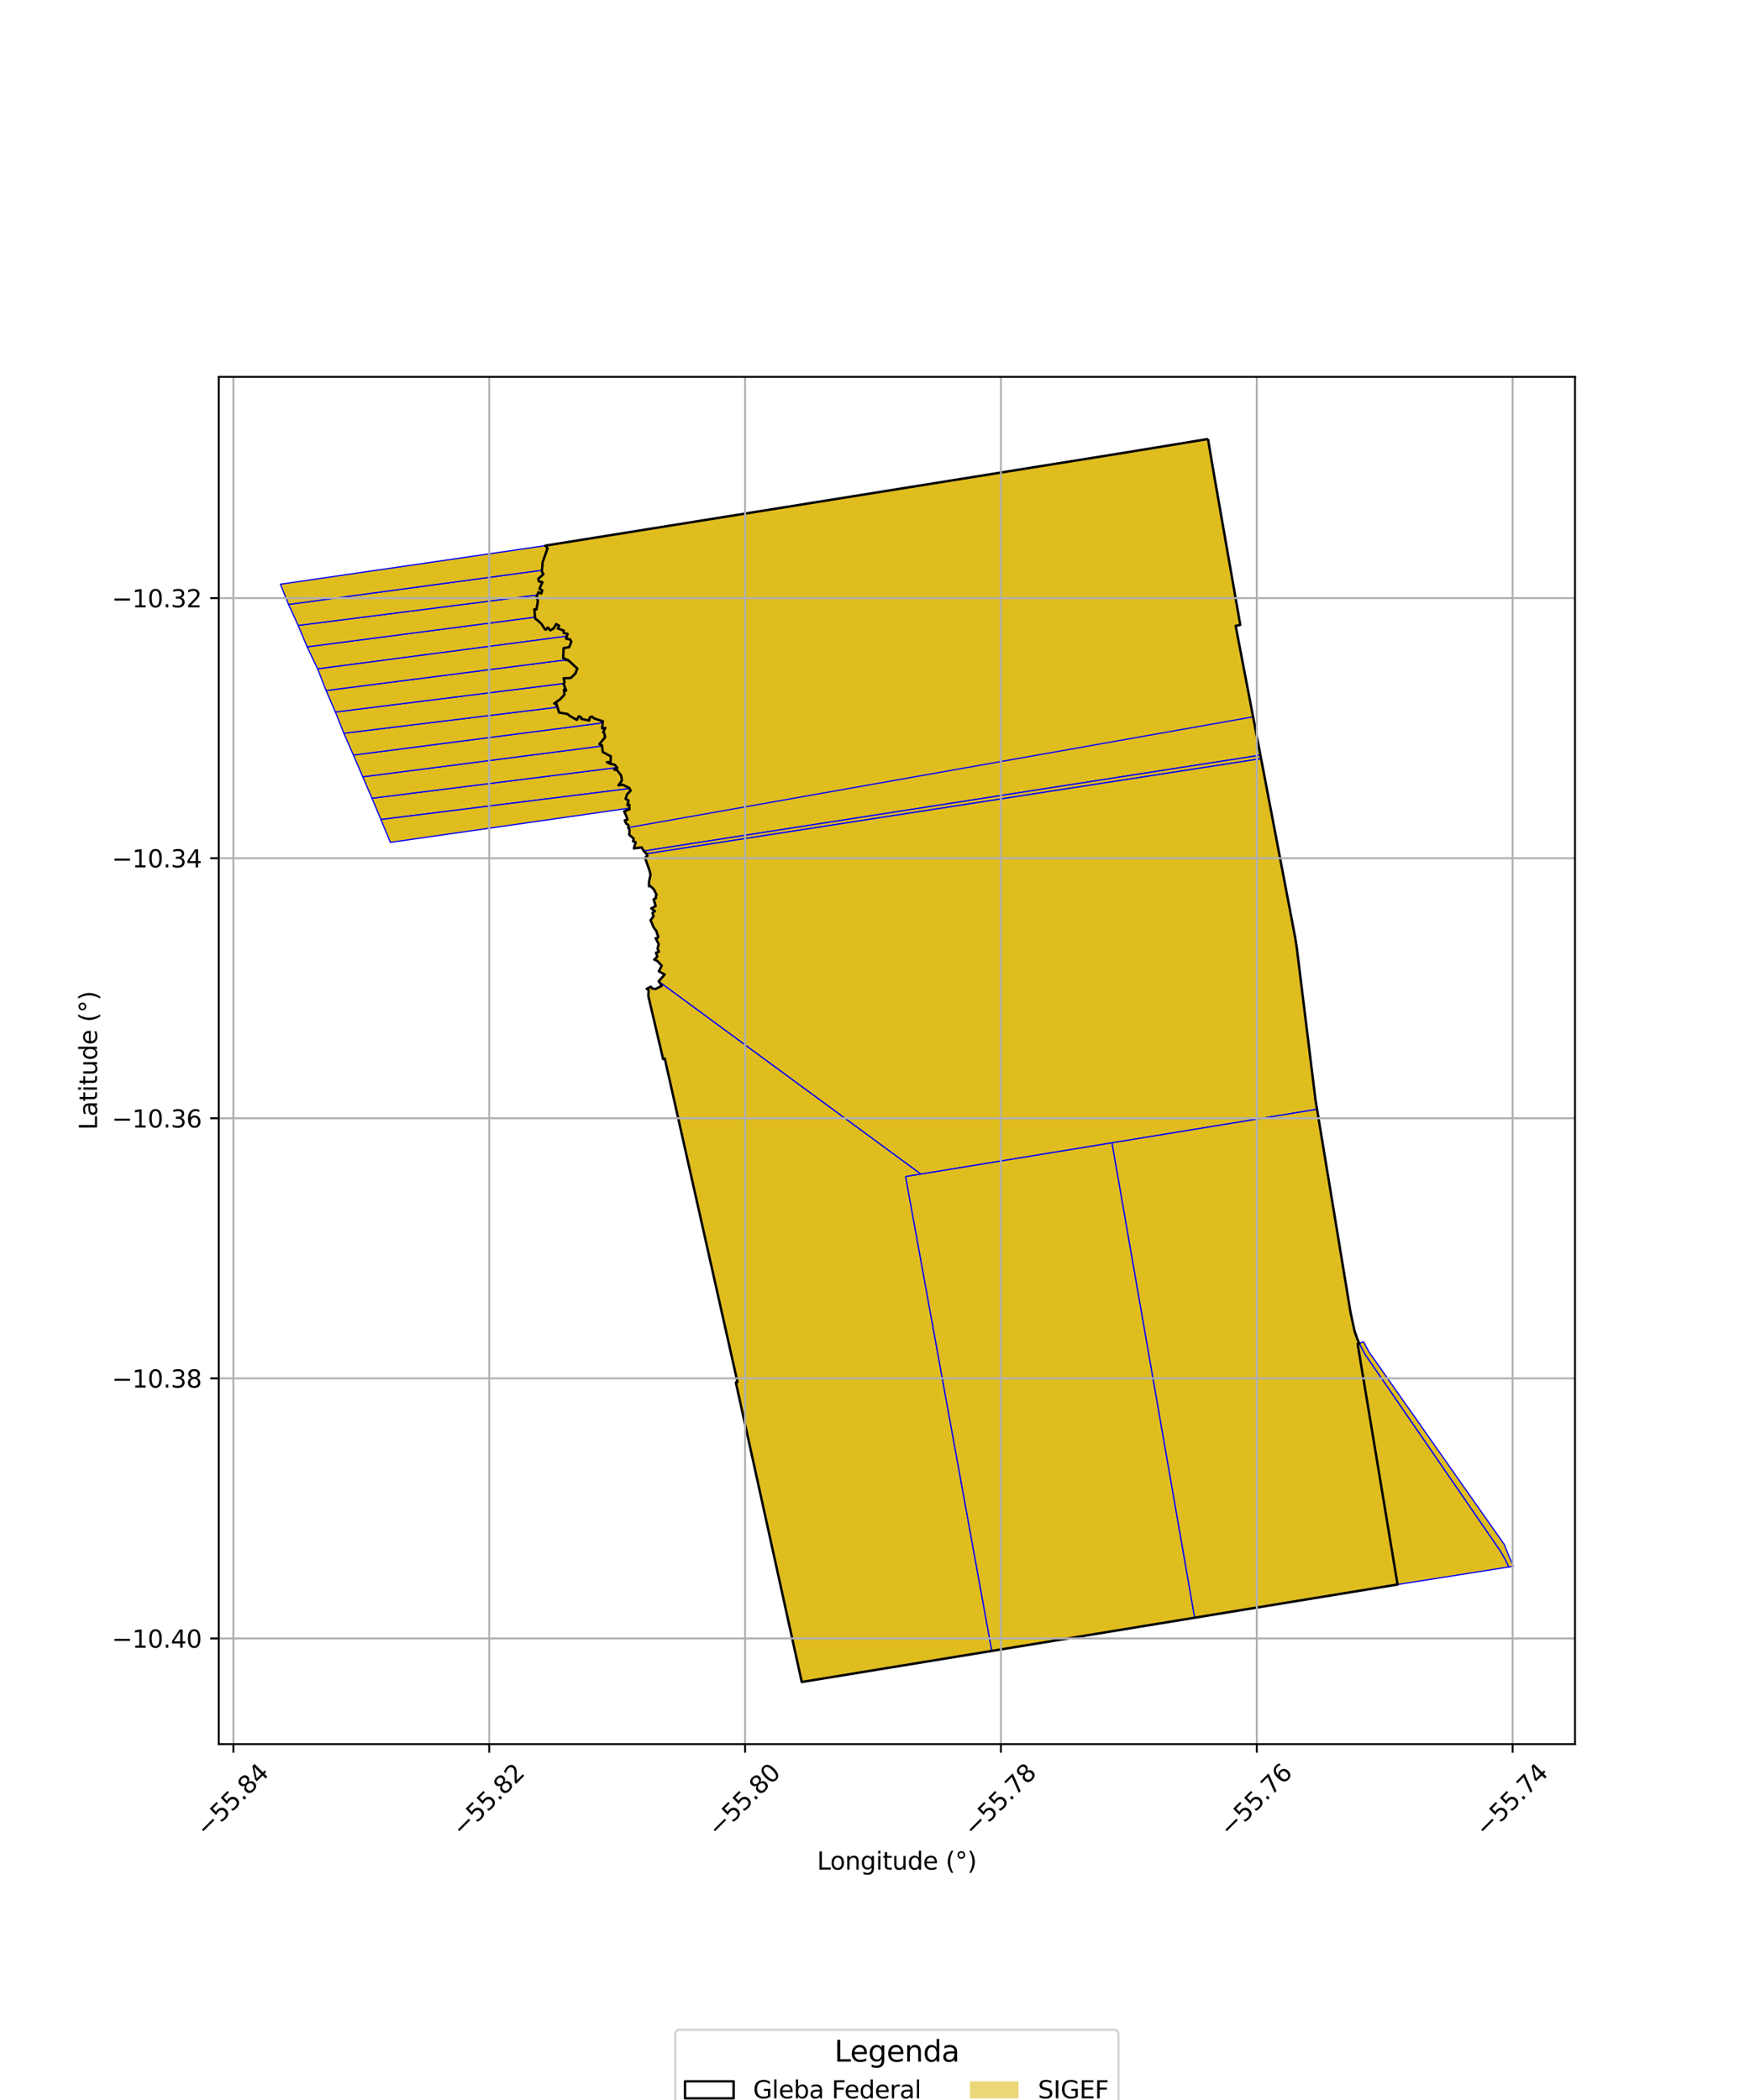 <?xml version="1.0" encoding="utf-8" standalone="no"?>
<!DOCTYPE svg PUBLIC "-//W3C//DTD SVG 1.1//EN"
  "http://www.w3.org/Graphics/SVG/1.1/DTD/svg11.dtd">
<svg xmlns:xlink="http://www.w3.org/1999/xlink" width="720pt" height="864pt" viewBox="0 0 720 864" xmlns="http://www.w3.org/2000/svg" version="1.1">
 <defs>
  <style type="text/css">*{stroke-linejoin: round; stroke-linecap: butt}</style>
 </defs>
 <g id="figure_1">
  <g id="patch_1">
   <path d="M 0 864 
L 720 864 
L 720 0 
L 0 0 
z
" style="fill: #ffffff"/>
  </g>
  <g id="axes_1">
   <g id="patch_2">
    <path d="M 90 717.593 
L 648 717.593 
L 648 155.047 
L 90 155.047 
z
" style="fill: #ffffff"/>
   </g>
   <g id="PatchCollection_1">
    <path d="M 253.37 315.85 
L 253.967 315.915 
L 252.729 316.647 
L 253.887 316.846 
L 255.575 319.101 
L 255.891 321.099 
L 254.457 323.108 
L 256.226 322.863 
L 258.905 324.204 
L 258.587 324.489 
L 156.709 337.168 
L 153.036 328.421 
L 253.37 315.85 
" clip-path="url(#pfb88564fbc)" style="fill: #e0bd1f; stroke: #0000ff; stroke-width: 0.5"/>
    <path d="M 258.905 324.204 
L 259.458 325.317 
L 257.977 326.814 
L 257.402 328.682 
L 258.607 329.338 
L 258.116 331.238 
L 258.978 331.199 
L 258.896 331.954 
L 258.973 332.485 
L 258.778 332.511 
L 160.614 346.578 
L 156.709 337.168 
L 258.587 324.489 
L 258.905 324.204 
" clip-path="url(#pfb88564fbc)" style="fill: #e0bd1f; stroke: #0000ff; stroke-width: 0.5"/>
    <path d="M 497.006 180.617 
L 499.277 194.105 
L 510.285 257.106 
L 509.659 254.778 
L 507.924 250.179 
L 506.562 247.396 
L 504.618 244.101 
L 489.488 222.772 
L 497.272 217.437 
L 486.177 201.104 
L 478.12 206.854 
L 467.978 192.587 
L 463.367 186.138 
L 497.006 180.617 
" clip-path="url(#pfb88564fbc)" style="fill: #e0bd1f; stroke: #0000ff; stroke-width: 0.5"/>
    <path d="M 486.177 201.104 
L 497.272 217.437 
L 489.488 222.772 
L 478.12 206.854 
L 486.177 201.104 
" clip-path="url(#pfb88564fbc)" style="fill: #e0bd1f; stroke: #0000ff; stroke-width: 0.5"/>
    <path d="M 560.971 551.953 
L 563.244 556.211 
L 570.438 566.454 
L 618.941 635.502 
L 620.974 640.635 
L 622.636 644.357 
L 620.755 644.702 
L 619.241 641.565 
L 617.222 638.077 
L 561.655 557.32 
L 559.272 552.786 
L 560.971 551.953 
" clip-path="url(#pfb88564fbc)" style="fill: #e0bd1f; stroke: #0000ff; stroke-width: 0.5"/>
    <path d="M 559.272 552.786 
L 561.655 557.32 
L 617.222 638.077 
L 619.241 641.565 
L 620.755 644.702 
L 574.994 651.917 
L 558.563 552.885 
L 559.272 552.786 
" clip-path="url(#pfb88564fbc)" style="fill: #e0bd1f; stroke: #0000ff; stroke-width: 0.5"/>
    <path d="M 247.671 306.69 
L 247.814 307.916 
L 247.987 309.398 
L 251.316 311.2 
L 251.184 313.545 
L 249.722 313.601 
L 250.901 314.17 
L 252.953 314.66 
L 253.967 315.915 
L 253.37 315.85 
L 153.036 328.421 
L 149.252 319.615 
L 247.239 306.972 
L 247.671 306.69 
" clip-path="url(#pfb88564fbc)" style="fill: #e0bd1f; stroke: #0000ff; stroke-width: 0.5"/>
    <path d="M 248.01 296.75 
L 247.733 299.639 
L 249.056 299.496 
L 248.178 301.154 
L 248.61 301.669 
L 248.959 303.35 
L 246.606 306.147 
L 247.671 306.69 
L 247.239 306.972 
L 149.252 319.615 
L 145.395 310.661 
L 246.734 297.568 
L 248.01 296.75 
" clip-path="url(#pfb88564fbc)" style="fill: #e0bd1f; stroke: #0000ff; stroke-width: 0.5"/>
    <path d="M 228.945 289.567 
L 230.025 293.15 
L 231.524 293.437 
L 233.475 293.761 
L 234.537 294.619 
L 237.319 296.18 
L 238.159 294.684 
L 239.136 295.156 
L 239.123 295.772 
L 242.404 296.427 
L 242.693 295.102 
L 243.597 294.856 
L 244.391 295.544 
L 248.01 296.75 
L 246.734 297.568 
L 145.395 310.661 
L 141.462 301.683 
L 228.514 291.055 
L 228.945 289.567 
" clip-path="url(#pfb88564fbc)" style="fill: #e0bd1f; stroke: #0000ff; stroke-width: 0.5"/>
    <path d="M 231.314 281.282 
L 231.86 281.32 
L 232.938 284.149 
L 232.029 283.77 
L 232.227 285.825 
L 230.332 287.813 
L 228.051 289.437 
L 228.945 289.567 
L 228.514 291.055 
L 141.462 301.683 
L 137.994 292.944 
L 231.314 281.282 
" clip-path="url(#pfb88564fbc)" style="fill: #e0bd1f; stroke: #0000ff; stroke-width: 0.5"/>
    <path d="M 231.288 271.668 
L 233.882 271.702 
L 237.531 275.062 
L 236.763 277.083 
L 234.844 278.941 
L 231.873 279.076 
L 232.308 280.657 
L 231.86 281.32 
L 231.314 281.282 
L 137.994 292.944 
L 134.152 284.111 
L 231.288 271.668 
" clip-path="url(#pfb88564fbc)" style="fill: #e0bd1f; stroke: #0000ff; stroke-width: 0.5"/>
    <path d="M 219.568 253.985 
L 220.215 254.532 
L 221.197 255.241 
L 222.781 256.699 
L 224.09 258.764 
L 224.558 259.087 
L 225.354 258.192 
L 226.431 259.316 
L 227.721 258.631 
L 228.832 256.756 
L 230.036 257.431 
L 229.506 258.572 
L 231.966 259.438 
L 231.918 260.394 
L 233.555 260.832 
L 232.894 262.749 
L 232.95 261.788 
L 130.684 275.205 
L 126.359 266.133 
L 219.568 253.985 
" clip-path="url(#pfb88564fbc)" style="fill: #e0bd1f; stroke: #0000ff; stroke-width: 0.5"/>
    <path d="M 220.597 244.861 
L 220.776 245.569 
L 221.315 247.311 
L 220.725 250.732 
L 219.839 250.7 
L 220.215 254.532 
L 219.568 253.985 
L 126.359 266.133 
L 122.668 257.325 
L 220.597 244.861 
" clip-path="url(#pfb88564fbc)" style="fill: #e0bd1f; stroke: #0000ff; stroke-width: 0.5"/>
    <path d="M 222.501 234.667 
L 222.938 235.128 
L 223.559 236.269 
L 221.463 238.127 
L 221.746 239.211 
L 223.18 239.521 
L 221.964 242.186 
L 223.101 242.899 
L 222.693 244.211 
L 221.533 243.656 
L 220.776 245.569 
L 220.597 244.861 
L 122.668 257.325 
L 118.727 248.687 
L 222.501 234.667 
" clip-path="url(#pfb88564fbc)" style="fill: #e0bd1f; stroke: #0000ff; stroke-width: 0.5"/>
    <path d="M 224.36 224.488 
L 225.278 225.585 
L 223.285 231.196 
L 222.938 235.128 
L 222.501 234.667 
L 118.727 248.687 
L 115.364 240.365 
L 223.951 224.551 
L 224.36 224.488 
" clip-path="url(#pfb88564fbc)" style="fill: #e0bd1f; stroke: #0000ff; stroke-width: 0.5"/>
    <path d="M 232.95 261.788 
L 232.894 262.749 
L 234.557 263.077 
L 235.053 264.059 
L 234.157 266.267 
L 231.88 266.657 
L 231.706 270.735 
L 233.882 271.702 
L 231.288 271.668 
L 134.152 284.111 
L 130.684 275.205 
L 232.95 261.788 
" clip-path="url(#pfb88564fbc)" style="fill: #e0bd1f; stroke: #0000ff; stroke-width: 0.5"/>
    <path d="M 461.267 186.498 
L 500.648 241.775 
L 504.97 248.503 
L 506.635 252.043 
L 507.667 254.843 
L 508.395 257.514 
L 515.578 294.921 
L 258.525 340.478 
L 258.509 340.444 
L 258.55 339.479 
L 257.667 338.875 
L 257.042 337.525 
L 258.173 337.192 
L 257.543 335.432 
L 256.793 333.793 
L 259.037 332.924 
L 258.973 332.485 
L 258.896 331.954 
L 258.978 331.199 
L 258.116 331.238 
L 258.607 329.338 
L 257.402 328.682 
L 257.977 326.814 
L 259.458 325.317 
L 258.905 324.204 
L 256.226 322.863 
L 254.457 323.108 
L 255.891 321.099 
L 255.575 319.101 
L 253.887 316.846 
L 252.729 316.647 
L 253.967 315.915 
L 252.953 314.66 
L 250.901 314.17 
L 249.722 313.601 
L 251.184 313.545 
L 251.316 311.2 
L 247.987 309.398 
L 247.814 307.916 
L 247.671 306.69 
L 246.606 306.147 
L 248.959 303.35 
L 248.61 301.669 
L 248.178 301.154 
L 249.056 299.496 
L 247.733 299.639 
L 248.01 296.75 
L 244.391 295.544 
L 243.597 294.856 
L 242.693 295.102 
L 242.404 296.427 
L 239.123 295.772 
L 239.136 295.156 
L 238.159 294.684 
L 237.319 296.18 
L 234.537 294.619 
L 233.475 293.761 
L 231.524 293.437 
L 230.025 293.15 
L 228.945 289.567 
L 228.051 289.437 
L 230.332 287.813 
L 232.227 285.825 
L 232.029 283.77 
L 232.938 284.149 
L 231.86 281.32 
L 232.308 280.657 
L 231.873 279.076 
L 234.844 278.941 
L 236.763 277.083 
L 237.531 275.062 
L 233.882 271.702 
L 231.706 270.735 
L 231.88 266.657 
L 234.157 266.267 
L 235.053 264.059 
L 234.557 263.077 
L 232.894 262.749 
L 233.555 260.832 
L 231.918 260.394 
L 231.966 259.438 
L 229.506 258.572 
L 230.036 257.431 
L 228.832 256.756 
L 227.721 258.631 
L 226.431 259.316 
L 225.354 258.192 
L 224.558 259.087 
L 224.09 258.764 
L 222.781 256.699 
L 221.197 255.241 
L 220.215 254.532 
L 219.839 250.7 
L 220.725 250.732 
L 221.315 247.311 
L 220.776 245.569 
L 221.533 243.656 
L 222.693 244.211 
L 223.101 242.899 
L 221.964 242.186 
L 223.18 239.521 
L 221.746 239.211 
L 221.463 238.127 
L 223.559 236.269 
L 222.938 235.128 
L 223.285 231.196 
L 225.278 225.585 
L 224.36 224.488 
L 445.162 189.082 
L 446.599 188.851 
L 461.267 186.498 
" clip-path="url(#pfb88564fbc)" style="fill: #e0bd1f; stroke: #0000ff; stroke-width: 0.5"/>
    <path d="M 497.006 180.617 
L 499.277 194.105 
L 510.285 257.106 
L 508.395 257.514 
L 518.606 310.693 
L 518.847 312.128 
L 532.817 385.402 
L 533.564 390.158 
L 540.869 450.044 
L 541.24 452.586 
L 549.066 500.177 
L 549.379 502.078 
L 555.652 539.975 
L 557.332 547.775 
L 557.918 549.535 
L 558.531 551.117 
L 559.272 552.786 
L 558.563 552.885 
L 574.994 651.917 
L 329.869 692.023 
L 325.715 673.092 
L 302.758 568.811 
L 303.415 568.625 
L 273.523 435.559 
L 272.822 435.728 
L 266.748 409.811 
L 266.862 407.376 
L 266.095 406.822 
L 267.781 405.957 
L 268.287 406.672 
L 269.746 406.897 
L 272.29 405.554 
L 271.003 403.703 
L 273.462 400.962 
L 271.067 399.63 
L 272.247 397.305 
L 270.424 395.356 
L 269.17 394.795 
L 270.445 393.598 
L 269.912 391.99 
L 271.099 391.593 
L 270.53 390.345 
L 271.002 388.438 
L 269.756 386.024 
L 270.573 385.915 
L 270.821 385.319 
L 270.251 383.875 
L 270.098 383.121 
L 268.924 381.552 
L 267.668 378.578 
L 268.9 376.924 
L 268.433 375.621 
L 269.429 374.863 
L 267.933 373.745 
L 269.767 372.797 
L 268.943 370.047 
L 269.847 369.535 
L 269.847 368.675 
L 270.114 368.117 
L 268.996 365.86 
L 267.542 364.537 
L 267.004 364.618 
L 267.058 362.473 
L 267.653 359.971 
L 267.322 358.475 
L 265.399 352.942 
L 266.352 352.077 
L 265.995 351.283 
L 264.872 350.133 
L 263.984 348.647 
L 260.79 349.055 
L 261.541 346.502 
L 260.465 346.107 
L 260.729 345.061 
L 258.915 343.474 
L 259.003 341.483 
L 258.509 340.444 
L 258.55 339.479 
L 257.667 338.875 
L 257.042 337.525 
L 258.173 337.192 
L 257.543 335.432 
L 256.793 333.793 
L 259.037 332.924 
L 258.896 331.954 
L 258.978 331.199 
L 258.116 331.238 
L 258.607 329.338 
L 257.402 328.682 
L 257.977 326.814 
L 259.458 325.317 
L 258.905 324.204 
L 256.226 322.863 
L 254.457 323.108 
L 255.891 321.099 
L 255.575 319.101 
L 253.887 316.846 
L 252.729 316.647 
L 253.967 315.915 
L 252.953 314.66 
L 250.901 314.17 
L 249.722 313.601 
L 251.184 313.545 
L 251.316 311.2 
L 247.987 309.398 
L 247.814 307.916 
L 247.671 306.69 
L 246.606 306.147 
L 248.959 303.35 
L 248.61 301.669 
L 248.178 301.154 
L 249.056 299.496 
L 247.733 299.639 
L 248.01 296.75 
L 244.391 295.544 
L 243.597 294.856 
L 242.693 295.102 
L 242.404 296.427 
L 239.123 295.772 
L 239.136 295.156 
L 238.159 294.684 
L 237.319 296.18 
L 234.537 294.619 
L 233.475 293.761 
L 231.524 293.437 
L 230.025 293.15 
L 228.945 289.567 
L 228.051 289.437 
L 230.332 287.813 
L 232.227 285.825 
L 232.029 283.77 
L 232.938 284.149 
L 231.86 281.32 
L 232.308 280.657 
L 231.873 279.076 
L 234.844 278.941 
L 236.763 277.083 
L 237.531 275.062 
L 233.882 271.702 
L 231.706 270.735 
L 231.88 266.657 
L 234.157 266.267 
L 235.053 264.059 
L 234.557 263.077 
L 232.894 262.749 
L 233.555 260.832 
L 231.918 260.394 
L 231.966 259.438 
L 229.506 258.572 
L 230.036 257.431 
L 228.832 256.756 
L 227.721 258.631 
L 226.431 259.316 
L 225.354 258.192 
L 224.558 259.087 
L 224.09 258.764 
L 222.781 256.699 
L 221.197 255.241 
L 220.215 254.532 
L 219.839 250.7 
L 220.725 250.732 
L 221.315 247.311 
L 220.776 245.569 
L 221.533 243.656 
L 222.693 244.211 
L 223.101 242.899 
L 221.964 242.186 
L 223.18 239.521 
L 221.746 239.211 
L 221.463 238.127 
L 223.559 236.269 
L 222.938 235.128 
L 223.285 231.196 
L 225.278 225.585 
L 224.36 224.488 
L 445.162 189.082 
L 446.599 188.851 
L 461.267 186.498 
L 463.367 186.138 
L 497.006 180.617 
" clip-path="url(#pfb88564fbc)" style="fill: #e0bd1f; stroke: #0000ff; stroke-width: 0.5"/>
    <path d="M 515.578 294.921 
L 518.606 310.693 
L 264.872 350.133 
L 263.984 348.647 
L 260.79 349.055 
L 261.541 346.502 
L 260.465 346.107 
L 260.729 345.061 
L 258.915 343.474 
L 259.003 341.483 
L 258.525 340.478 
L 515.578 294.921 
" clip-path="url(#pfb88564fbc)" style="fill: #e0bd1f; stroke: #0000ff; stroke-width: 0.5"/>
    <path d="M 518.606 310.693 
L 518.847 312.128 
L 265.995 351.283 
L 264.872 350.133 
L 518.606 310.693 
" clip-path="url(#pfb88564fbc)" style="fill: #e0bd1f; stroke: #0000ff; stroke-width: 0.5"/>
    <path d="M 518.847 312.128 
L 532.817 385.402 
L 533.564 390.158 
L 540.869 450.044 
L 541.24 452.586 
L 541.866 456.392 
L 457.52 470.193 
L 378.849 483.062 
L 271.126 403.88 
L 271.003 403.703 
L 273.462 400.962 
L 271.067 399.63 
L 272.247 397.305 
L 270.424 395.356 
L 269.17 394.795 
L 270.445 393.598 
L 269.912 391.99 
L 271.099 391.593 
L 270.53 390.345 
L 271.002 388.438 
L 269.756 386.024 
L 270.573 385.915 
L 270.821 385.319 
L 270.251 383.875 
L 270.098 383.121 
L 268.924 381.552 
L 267.668 378.578 
L 268.9 376.924 
L 268.433 375.621 
L 269.429 374.863 
L 267.933 373.745 
L 269.767 372.797 
L 268.943 370.047 
L 269.847 369.535 
L 269.847 368.675 
L 270.114 368.117 
L 268.996 365.86 
L 267.542 364.537 
L 267.004 364.618 
L 267.058 362.473 
L 267.653 359.971 
L 267.322 358.475 
L 265.399 352.942 
L 266.352 352.077 
L 265.995 351.283 
L 518.847 312.128 
" clip-path="url(#pfb88564fbc)" style="fill: #e0bd1f; stroke: #0000ff; stroke-width: 0.5"/>
    <path d="M 271.126 403.88 
L 378.849 483.062 
L 372.61 484.082 
L 408.059 679.234 
L 329.869 692.023 
L 325.715 673.092 
L 302.758 568.811 
L 303.415 568.625 
L 273.523 435.559 
L 272.822 435.728 
L 266.748 409.811 
L 266.862 407.376 
L 266.095 406.822 
L 267.781 405.957 
L 268.287 406.672 
L 269.746 406.897 
L 272.29 405.554 
L 271.126 403.88 
" clip-path="url(#pfb88564fbc)" style="fill: #e0bd1f; stroke: #0000ff; stroke-width: 0.5"/>
    <path d="M 457.52 470.193 
L 491.528 665.577 
L 408.059 679.234 
L 372.61 484.082 
L 378.849 483.062 
L 457.52 470.193 
" clip-path="url(#pfb88564fbc)" style="fill: #e0bd1f; stroke: #0000ff; stroke-width: 0.5"/>
    <path d="M 541.866 456.392 
L 549.066 500.177 
L 549.379 502.078 
L 555.652 539.975 
L 557.332 547.775 
L 557.918 549.535 
L 558.531 551.117 
L 559.272 552.786 
L 558.563 552.885 
L 574.994 651.917 
L 491.528 665.577 
L 457.52 470.193 
L 541.866 456.392 
" clip-path="url(#pfb88564fbc)" style="fill: #e0bd1f; stroke: #0000ff; stroke-width: 0.5"/>
   </g>
   <g id="PatchCollection_2">
    <path d="M 497.006 180.617 
L 499.277 194.105 
L 510.285 257.106 
L 508.395 257.514 
L 518.847 312.128 
L 532.817 385.402 
L 533.564 390.158 
L 541.24 452.586 
L 555.652 539.975 
L 557.332 547.775 
L 558.531 551.117 
L 559.272 552.786 
L 558.563 552.885 
L 574.994 651.917 
L 329.869 692.023 
L 302.758 568.811 
L 303.415 568.625 
L 273.523 435.559 
L 272.822 435.728 
L 266.748 409.811 
L 266.862 407.376 
L 266.095 406.822 
L 267.781 405.957 
L 268.287 406.672 
L 269.746 406.897 
L 272.29 405.554 
L 271.003 403.703 
L 273.462 400.962 
L 271.067 399.63 
L 272.247 397.305 
L 270.424 395.356 
L 269.17 394.795 
L 270.445 393.598 
L 269.912 391.99 
L 271.099 391.593 
L 270.53 390.345 
L 271.002 388.438 
L 269.756 386.024 
L 270.573 385.915 
L 270.821 385.319 
L 270.251 383.875 
L 270.098 383.121 
L 268.924 381.552 
L 267.668 378.578 
L 268.9 376.924 
L 268.433 375.621 
L 269.429 374.863 
L 267.933 373.745 
L 269.767 372.797 
L 268.943 370.047 
L 269.847 369.535 
L 269.847 368.675 
L 270.114 368.117 
L 268.996 365.86 
L 267.542 364.537 
L 267.004 364.618 
L 267.058 362.473 
L 267.653 359.971 
L 267.322 358.475 
L 265.399 352.942 
L 266.352 352.077 
L 265.995 351.283 
L 264.872 350.133 
L 263.984 348.647 
L 260.79 349.055 
L 261.541 346.502 
L 260.465 346.107 
L 260.729 345.061 
L 258.915 343.474 
L 259.003 341.483 
L 258.509 340.444 
L 258.55 339.479 
L 257.667 338.875 
L 257.042 337.525 
L 258.173 337.192 
L 257.543 335.432 
L 256.793 333.793 
L 259.037 332.924 
L 258.896 331.954 
L 258.978 331.199 
L 258.116 331.238 
L 258.607 329.338 
L 257.402 328.682 
L 257.977 326.814 
L 259.458 325.317 
L 258.905 324.204 
L 256.226 322.863 
L 254.457 323.108 
L 255.891 321.099 
L 255.575 319.101 
L 253.887 316.846 
L 252.729 316.647 
L 253.967 315.915 
L 252.953 314.66 
L 250.901 314.17 
L 249.722 313.601 
L 251.184 313.545 
L 251.316 311.2 
L 247.987 309.398 
L 247.671 306.69 
L 246.606 306.147 
L 248.959 303.35 
L 248.61 301.669 
L 248.178 301.154 
L 249.056 299.496 
L 247.733 299.639 
L 248.01 296.75 
L 244.391 295.544 
L 243.597 294.856 
L 242.693 295.102 
L 242.404 296.427 
L 239.123 295.772 
L 239.136 295.156 
L 238.159 294.684 
L 237.319 296.18 
L 234.537 294.619 
L 233.475 293.761 
L 230.025 293.15 
L 228.945 289.567 
L 228.051 289.437 
L 230.332 287.813 
L 232.227 285.825 
L 232.029 283.77 
L 232.938 284.149 
L 231.86 281.32 
L 232.308 280.657 
L 231.873 279.076 
L 234.844 278.941 
L 236.763 277.083 
L 237.531 275.062 
L 233.882 271.702 
L 231.706 270.735 
L 231.88 266.657 
L 234.157 266.267 
L 235.053 264.059 
L 234.557 263.077 
L 232.894 262.749 
L 233.555 260.832 
L 231.918 260.394 
L 231.966 259.438 
L 229.506 258.572 
L 230.036 257.431 
L 228.832 256.756 
L 227.721 258.631 
L 226.431 259.316 
L 225.354 258.192 
L 224.558 259.087 
L 224.09 258.764 
L 222.781 256.699 
L 221.197 255.241 
L 220.215 254.532 
L 219.839 250.7 
L 220.725 250.732 
L 221.315 247.311 
L 220.776 245.569 
L 221.533 243.656 
L 222.693 244.211 
L 223.101 242.899 
L 221.964 242.186 
L 223.18 239.521 
L 221.746 239.211 
L 221.463 238.127 
L 223.559 236.269 
L 222.938 235.128 
L 223.285 231.196 
L 225.278 225.585 
L 224.36 224.488 
L 463.367 186.138 
L 497.006 180.617 
L 497.006 180.617 
" clip-path="url(#pfb88564fbc)" style="fill: none; stroke: #000000"/>
   </g>
   <g id="matplotlib.axis_1">
    <g id="xtick_1">
     <g id="line2d_1">
      <path d="M 96.014 717.593 
L 96.014 155.047 
" clip-path="url(#pfb88564fbc)" style="fill: none; stroke: #b0b0b0; stroke-width: 0.8; stroke-linecap: square"/>
     </g>
     <g id="line2d_2">
      <defs>
       <path id="m8ffd8b2ebb" d="M 0 0 
L 0 3.5 
" style="stroke: #000000; stroke-width: 0.8"/>
      </defs>
      <g>
       <use xlink:href="#m8ffd8b2ebb" x="96.014" y="717.593" style="stroke: #000000; stroke-width: 0.8"/>
      </g>
     </g>
     <g id="text_1">
      <!-- −55.84 -->
      <g transform="translate(84.881 756.135) rotate(-45) scale(0.1 -0.1)">
       <defs>
        <path id="DejaVuSans-2212" d="M 678 2272 
L 4684 2272 
L 4684 1741 
L 678 1741 
L 678 2272 
z
" transform="scale(0.016)"/>
        <path id="DejaVuSans-35" d="M 691 4666 
L 3169 4666 
L 3169 4134 
L 1269 4134 
L 1269 2991 
Q 1406 3038 1543 3061 
Q 1681 3084 1819 3084 
Q 2600 3084 3056 2656 
Q 3513 2228 3513 1497 
Q 3513 744 3044 326 
Q 2575 -91 1722 -91 
Q 1428 -91 1123 -41 
Q 819 9 494 109 
L 494 744 
Q 775 591 1075 516 
Q 1375 441 1709 441 
Q 2250 441 2565 725 
Q 2881 1009 2881 1497 
Q 2881 1984 2565 2268 
Q 2250 2553 1709 2553 
Q 1456 2553 1204 2497 
Q 953 2441 691 2322 
L 691 4666 
z
" transform="scale(0.016)"/>
        <path id="DejaVuSans-2e" d="M 684 794 
L 1344 794 
L 1344 0 
L 684 0 
L 684 794 
z
" transform="scale(0.016)"/>
        <path id="DejaVuSans-38" d="M 2034 2216 
Q 1584 2216 1326 1975 
Q 1069 1734 1069 1313 
Q 1069 891 1326 650 
Q 1584 409 2034 409 
Q 2484 409 2743 651 
Q 3003 894 3003 1313 
Q 3003 1734 2745 1975 
Q 2488 2216 2034 2216 
z
M 1403 2484 
Q 997 2584 770 2862 
Q 544 3141 544 3541 
Q 544 4100 942 4425 
Q 1341 4750 2034 4750 
Q 2731 4750 3128 4425 
Q 3525 4100 3525 3541 
Q 3525 3141 3298 2862 
Q 3072 2584 2669 2484 
Q 3125 2378 3379 2068 
Q 3634 1759 3634 1313 
Q 3634 634 3220 271 
Q 2806 -91 2034 -91 
Q 1263 -91 848 271 
Q 434 634 434 1313 
Q 434 1759 690 2068 
Q 947 2378 1403 2484 
z
M 1172 3481 
Q 1172 3119 1398 2916 
Q 1625 2713 2034 2713 
Q 2441 2713 2670 2916 
Q 2900 3119 2900 3481 
Q 2900 3844 2670 4047 
Q 2441 4250 2034 4250 
Q 1625 4250 1398 4047 
Q 1172 3844 1172 3481 
z
" transform="scale(0.016)"/>
        <path id="DejaVuSans-34" d="M 2419 4116 
L 825 1625 
L 2419 1625 
L 2419 4116 
z
M 2253 4666 
L 3047 4666 
L 3047 1625 
L 3713 1625 
L 3713 1100 
L 3047 1100 
L 3047 0 
L 2419 0 
L 2419 1100 
L 313 1100 
L 313 1709 
L 2253 4666 
z
" transform="scale(0.016)"/>
       </defs>
       <use xlink:href="#DejaVuSans-2212"/>
       <use xlink:href="#DejaVuSans-35" transform="translate(83.789 0)"/>
       <use xlink:href="#DejaVuSans-35" transform="translate(147.412 0)"/>
       <use xlink:href="#DejaVuSans-2e" transform="translate(211.035 0)"/>
       <use xlink:href="#DejaVuSans-38" transform="translate(242.822 0)"/>
       <use xlink:href="#DejaVuSans-34" transform="translate(306.445 0)"/>
      </g>
     </g>
    </g>
    <g id="xtick_2">
     <g id="line2d_3">
      <path d="M 201.278 717.593 
L 201.278 155.047 
" clip-path="url(#pfb88564fbc)" style="fill: none; stroke: #b0b0b0; stroke-width: 0.8; stroke-linecap: square"/>
     </g>
     <g id="line2d_4">
      <g>
       <use xlink:href="#m8ffd8b2ebb" x="201.278" y="717.593" style="stroke: #000000; stroke-width: 0.8"/>
      </g>
     </g>
     <g id="text_2">
      <!-- −55.82 -->
      <g transform="translate(190.145 756.135) rotate(-45) scale(0.1 -0.1)">
       <defs>
        <path id="DejaVuSans-32" d="M 1228 531 
L 3431 531 
L 3431 0 
L 469 0 
L 469 531 
Q 828 903 1448 1529 
Q 2069 2156 2228 2338 
Q 2531 2678 2651 2914 
Q 2772 3150 2772 3378 
Q 2772 3750 2511 3984 
Q 2250 4219 1831 4219 
Q 1534 4219 1204 4116 
Q 875 4013 500 3803 
L 500 4441 
Q 881 4594 1212 4672 
Q 1544 4750 1819 4750 
Q 2544 4750 2975 4387 
Q 3406 4025 3406 3419 
Q 3406 3131 3298 2873 
Q 3191 2616 2906 2266 
Q 2828 2175 2409 1742 
Q 1991 1309 1228 531 
z
" transform="scale(0.016)"/>
       </defs>
       <use xlink:href="#DejaVuSans-2212"/>
       <use xlink:href="#DejaVuSans-35" transform="translate(83.789 0)"/>
       <use xlink:href="#DejaVuSans-35" transform="translate(147.412 0)"/>
       <use xlink:href="#DejaVuSans-2e" transform="translate(211.035 0)"/>
       <use xlink:href="#DejaVuSans-38" transform="translate(242.822 0)"/>
       <use xlink:href="#DejaVuSans-32" transform="translate(306.445 0)"/>
      </g>
     </g>
    </g>
    <g id="xtick_3">
     <g id="line2d_5">
      <path d="M 306.543 717.593 
L 306.543 155.047 
" clip-path="url(#pfb88564fbc)" style="fill: none; stroke: #b0b0b0; stroke-width: 0.8; stroke-linecap: square"/>
     </g>
     <g id="line2d_6">
      <g>
       <use xlink:href="#m8ffd8b2ebb" x="306.543" y="717.593" style="stroke: #000000; stroke-width: 0.8"/>
      </g>
     </g>
     <g id="text_3">
      <!-- −55.80 -->
      <g transform="translate(295.41 756.135) rotate(-45) scale(0.1 -0.1)">
       <defs>
        <path id="DejaVuSans-30" d="M 2034 4250 
Q 1547 4250 1301 3770 
Q 1056 3291 1056 2328 
Q 1056 1369 1301 889 
Q 1547 409 2034 409 
Q 2525 409 2770 889 
Q 3016 1369 3016 2328 
Q 3016 3291 2770 3770 
Q 2525 4250 2034 4250 
z
M 2034 4750 
Q 2819 4750 3233 4129 
Q 3647 3509 3647 2328 
Q 3647 1150 3233 529 
Q 2819 -91 2034 -91 
Q 1250 -91 836 529 
Q 422 1150 422 2328 
Q 422 3509 836 4129 
Q 1250 4750 2034 4750 
z
" transform="scale(0.016)"/>
       </defs>
       <use xlink:href="#DejaVuSans-2212"/>
       <use xlink:href="#DejaVuSans-35" transform="translate(83.789 0)"/>
       <use xlink:href="#DejaVuSans-35" transform="translate(147.412 0)"/>
       <use xlink:href="#DejaVuSans-2e" transform="translate(211.035 0)"/>
       <use xlink:href="#DejaVuSans-38" transform="translate(242.822 0)"/>
       <use xlink:href="#DejaVuSans-30" transform="translate(306.445 0)"/>
      </g>
     </g>
    </g>
    <g id="xtick_4">
     <g id="line2d_7">
      <path d="M 411.807 717.593 
L 411.807 155.047 
" clip-path="url(#pfb88564fbc)" style="fill: none; stroke: #b0b0b0; stroke-width: 0.8; stroke-linecap: square"/>
     </g>
     <g id="line2d_8">
      <g>
       <use xlink:href="#m8ffd8b2ebb" x="411.807" y="717.593" style="stroke: #000000; stroke-width: 0.8"/>
      </g>
     </g>
     <g id="text_4">
      <!-- −55.78 -->
      <g transform="translate(400.674 756.135) rotate(-45) scale(0.1 -0.1)">
       <defs>
        <path id="DejaVuSans-37" d="M 525 4666 
L 3525 4666 
L 3525 4397 
L 1831 0 
L 1172 0 
L 2766 4134 
L 525 4134 
L 525 4666 
z
" transform="scale(0.016)"/>
       </defs>
       <use xlink:href="#DejaVuSans-2212"/>
       <use xlink:href="#DejaVuSans-35" transform="translate(83.789 0)"/>
       <use xlink:href="#DejaVuSans-35" transform="translate(147.412 0)"/>
       <use xlink:href="#DejaVuSans-2e" transform="translate(211.035 0)"/>
       <use xlink:href="#DejaVuSans-37" transform="translate(242.822 0)"/>
       <use xlink:href="#DejaVuSans-38" transform="translate(306.445 0)"/>
      </g>
     </g>
    </g>
    <g id="xtick_5">
     <g id="line2d_9">
      <path d="M 517.072 717.593 
L 517.072 155.047 
" clip-path="url(#pfb88564fbc)" style="fill: none; stroke: #b0b0b0; stroke-width: 0.8; stroke-linecap: square"/>
     </g>
     <g id="line2d_10">
      <g>
       <use xlink:href="#m8ffd8b2ebb" x="517.072" y="717.593" style="stroke: #000000; stroke-width: 0.8"/>
      </g>
     </g>
     <g id="text_5">
      <!-- −55.76 -->
      <g transform="translate(505.939 756.135) rotate(-45) scale(0.1 -0.1)">
       <defs>
        <path id="DejaVuSans-36" d="M 2113 2584 
Q 1688 2584 1439 2293 
Q 1191 2003 1191 1497 
Q 1191 994 1439 701 
Q 1688 409 2113 409 
Q 2538 409 2786 701 
Q 3034 994 3034 1497 
Q 3034 2003 2786 2293 
Q 2538 2584 2113 2584 
z
M 3366 4563 
L 3366 3988 
Q 3128 4100 2886 4159 
Q 2644 4219 2406 4219 
Q 1781 4219 1451 3797 
Q 1122 3375 1075 2522 
Q 1259 2794 1537 2939 
Q 1816 3084 2150 3084 
Q 2853 3084 3261 2657 
Q 3669 2231 3669 1497 
Q 3669 778 3244 343 
Q 2819 -91 2113 -91 
Q 1303 -91 875 529 
Q 447 1150 447 2328 
Q 447 3434 972 4092 
Q 1497 4750 2381 4750 
Q 2619 4750 2861 4703 
Q 3103 4656 3366 4563 
z
" transform="scale(0.016)"/>
       </defs>
       <use xlink:href="#DejaVuSans-2212"/>
       <use xlink:href="#DejaVuSans-35" transform="translate(83.789 0)"/>
       <use xlink:href="#DejaVuSans-35" transform="translate(147.412 0)"/>
       <use xlink:href="#DejaVuSans-2e" transform="translate(211.035 0)"/>
       <use xlink:href="#DejaVuSans-37" transform="translate(242.822 0)"/>
       <use xlink:href="#DejaVuSans-36" transform="translate(306.445 0)"/>
      </g>
     </g>
    </g>
    <g id="xtick_6">
     <g id="line2d_11">
      <path d="M 622.337 717.593 
L 622.337 155.047 
" clip-path="url(#pfb88564fbc)" style="fill: none; stroke: #b0b0b0; stroke-width: 0.8; stroke-linecap: square"/>
     </g>
     <g id="line2d_12">
      <g>
       <use xlink:href="#m8ffd8b2ebb" x="622.337" y="717.593" style="stroke: #000000; stroke-width: 0.8"/>
      </g>
     </g>
     <g id="text_6">
      <!-- −55.74 -->
      <g transform="translate(611.204 756.135) rotate(-45) scale(0.1 -0.1)">
       <use xlink:href="#DejaVuSans-2212"/>
       <use xlink:href="#DejaVuSans-35" transform="translate(83.789 0)"/>
       <use xlink:href="#DejaVuSans-35" transform="translate(147.412 0)"/>
       <use xlink:href="#DejaVuSans-2e" transform="translate(211.035 0)"/>
       <use xlink:href="#DejaVuSans-37" transform="translate(242.822 0)"/>
       <use xlink:href="#DejaVuSans-34" transform="translate(306.445 0)"/>
      </g>
     </g>
    </g>
    <g id="text_7">
     <!-- Longitude (°) -->
     <g transform="translate(336.14 769.204) scale(0.1 -0.1)">
      <defs>
       <path id="DejaVuSans-4c" d="M 628 4666 
L 1259 4666 
L 1259 531 
L 3531 531 
L 3531 0 
L 628 0 
L 628 4666 
z
" transform="scale(0.016)"/>
       <path id="DejaVuSans-6f" d="M 1959 3097 
Q 1497 3097 1228 2736 
Q 959 2375 959 1747 
Q 959 1119 1226 758 
Q 1494 397 1959 397 
Q 2419 397 2687 759 
Q 2956 1122 2956 1747 
Q 2956 2369 2687 2733 
Q 2419 3097 1959 3097 
z
M 1959 3584 
Q 2709 3584 3137 3096 
Q 3566 2609 3566 1747 
Q 3566 888 3137 398 
Q 2709 -91 1959 -91 
Q 1206 -91 779 398 
Q 353 888 353 1747 
Q 353 2609 779 3096 
Q 1206 3584 1959 3584 
z
" transform="scale(0.016)"/>
       <path id="DejaVuSans-6e" d="M 3513 2113 
L 3513 0 
L 2938 0 
L 2938 2094 
Q 2938 2591 2744 2837 
Q 2550 3084 2163 3084 
Q 1697 3084 1428 2787 
Q 1159 2491 1159 1978 
L 1159 0 
L 581 0 
L 581 3500 
L 1159 3500 
L 1159 2956 
Q 1366 3272 1645 3428 
Q 1925 3584 2291 3584 
Q 2894 3584 3203 3211 
Q 3513 2838 3513 2113 
z
" transform="scale(0.016)"/>
       <path id="DejaVuSans-67" d="M 2906 1791 
Q 2906 2416 2648 2759 
Q 2391 3103 1925 3103 
Q 1463 3103 1205 2759 
Q 947 2416 947 1791 
Q 947 1169 1205 825 
Q 1463 481 1925 481 
Q 2391 481 2648 825 
Q 2906 1169 2906 1791 
z
M 3481 434 
Q 3481 -459 3084 -895 
Q 2688 -1331 1869 -1331 
Q 1566 -1331 1297 -1286 
Q 1028 -1241 775 -1147 
L 775 -588 
Q 1028 -725 1275 -790 
Q 1522 -856 1778 -856 
Q 2344 -856 2625 -561 
Q 2906 -266 2906 331 
L 2906 616 
Q 2728 306 2450 153 
Q 2172 0 1784 0 
Q 1141 0 747 490 
Q 353 981 353 1791 
Q 353 2603 747 3093 
Q 1141 3584 1784 3584 
Q 2172 3584 2450 3431 
Q 2728 3278 2906 2969 
L 2906 3500 
L 3481 3500 
L 3481 434 
z
" transform="scale(0.016)"/>
       <path id="DejaVuSans-69" d="M 603 3500 
L 1178 3500 
L 1178 0 
L 603 0 
L 603 3500 
z
M 603 4863 
L 1178 4863 
L 1178 4134 
L 603 4134 
L 603 4863 
z
" transform="scale(0.016)"/>
       <path id="DejaVuSans-74" d="M 1172 4494 
L 1172 3500 
L 2356 3500 
L 2356 3053 
L 1172 3053 
L 1172 1153 
Q 1172 725 1289 603 
Q 1406 481 1766 481 
L 2356 481 
L 2356 0 
L 1766 0 
Q 1100 0 847 248 
Q 594 497 594 1153 
L 594 3053 
L 172 3053 
L 172 3500 
L 594 3500 
L 594 4494 
L 1172 4494 
z
" transform="scale(0.016)"/>
       <path id="DejaVuSans-75" d="M 544 1381 
L 544 3500 
L 1119 3500 
L 1119 1403 
Q 1119 906 1312 657 
Q 1506 409 1894 409 
Q 2359 409 2629 706 
Q 2900 1003 2900 1516 
L 2900 3500 
L 3475 3500 
L 3475 0 
L 2900 0 
L 2900 538 
Q 2691 219 2414 64 
Q 2138 -91 1772 -91 
Q 1169 -91 856 284 
Q 544 659 544 1381 
z
M 1991 3584 
L 1991 3584 
z
" transform="scale(0.016)"/>
       <path id="DejaVuSans-64" d="M 2906 2969 
L 2906 4863 
L 3481 4863 
L 3481 0 
L 2906 0 
L 2906 525 
Q 2725 213 2448 61 
Q 2172 -91 1784 -91 
Q 1150 -91 751 415 
Q 353 922 353 1747 
Q 353 2572 751 3078 
Q 1150 3584 1784 3584 
Q 2172 3584 2448 3432 
Q 2725 3281 2906 2969 
z
M 947 1747 
Q 947 1113 1208 752 
Q 1469 391 1925 391 
Q 2381 391 2643 752 
Q 2906 1113 2906 1747 
Q 2906 2381 2643 2742 
Q 2381 3103 1925 3103 
Q 1469 3103 1208 2742 
Q 947 2381 947 1747 
z
" transform="scale(0.016)"/>
       <path id="DejaVuSans-65" d="M 3597 1894 
L 3597 1613 
L 953 1613 
Q 991 1019 1311 708 
Q 1631 397 2203 397 
Q 2534 397 2845 478 
Q 3156 559 3463 722 
L 3463 178 
Q 3153 47 2828 -22 
Q 2503 -91 2169 -91 
Q 1331 -91 842 396 
Q 353 884 353 1716 
Q 353 2575 817 3079 
Q 1281 3584 2069 3584 
Q 2775 3584 3186 3129 
Q 3597 2675 3597 1894 
z
M 3022 2063 
Q 3016 2534 2758 2815 
Q 2500 3097 2075 3097 
Q 1594 3097 1305 2825 
Q 1016 2553 972 2059 
L 3022 2063 
z
" transform="scale(0.016)"/>
       <path id="DejaVuSans-20" transform="scale(0.016)"/>
       <path id="DejaVuSans-28" d="M 1984 4856 
Q 1566 4138 1362 3434 
Q 1159 2731 1159 2009 
Q 1159 1288 1364 580 
Q 1569 -128 1984 -844 
L 1484 -844 
Q 1016 -109 783 600 
Q 550 1309 550 2009 
Q 550 2706 781 3412 
Q 1013 4119 1484 4856 
L 1984 4856 
z
" transform="scale(0.016)"/>
       <path id="DejaVuSans-b0" d="M 1600 4347 
Q 1350 4347 1178 4173 
Q 1006 4000 1006 3750 
Q 1006 3503 1178 3333 
Q 1350 3163 1600 3163 
Q 1850 3163 2022 3333 
Q 2194 3503 2194 3750 
Q 2194 3997 2020 4172 
Q 1847 4347 1600 4347 
z
M 1600 4750 
Q 1800 4750 1984 4673 
Q 2169 4597 2303 4453 
Q 2447 4313 2519 4134 
Q 2591 3956 2591 3750 
Q 2591 3338 2302 3052 
Q 2013 2766 1594 2766 
Q 1172 2766 890 3047 
Q 609 3328 609 3750 
Q 609 4169 896 4459 
Q 1184 4750 1600 4750 
z
" transform="scale(0.016)"/>
       <path id="DejaVuSans-29" d="M 513 4856 
L 1013 4856 
Q 1481 4119 1714 3412 
Q 1947 2706 1947 2009 
Q 1947 1309 1714 600 
Q 1481 -109 1013 -844 
L 513 -844 
Q 928 -128 1133 580 
Q 1338 1288 1338 2009 
Q 1338 2731 1133 3434 
Q 928 4138 513 4856 
z
" transform="scale(0.016)"/>
      </defs>
      <use xlink:href="#DejaVuSans-4c"/>
      <use xlink:href="#DejaVuSans-6f" transform="translate(53.963 0)"/>
      <use xlink:href="#DejaVuSans-6e" transform="translate(115.145 0)"/>
      <use xlink:href="#DejaVuSans-67" transform="translate(178.523 0)"/>
      <use xlink:href="#DejaVuSans-69" transform="translate(242 0)"/>
      <use xlink:href="#DejaVuSans-74" transform="translate(269.783 0)"/>
      <use xlink:href="#DejaVuSans-75" transform="translate(308.992 0)"/>
      <use xlink:href="#DejaVuSans-64" transform="translate(372.371 0)"/>
      <use xlink:href="#DejaVuSans-65" transform="translate(435.848 0)"/>
      <use xlink:href="#DejaVuSans-20" transform="translate(497.371 0)"/>
      <use xlink:href="#DejaVuSans-28" transform="translate(529.158 0)"/>
      <use xlink:href="#DejaVuSans-b0" transform="translate(568.172 0)"/>
      <use xlink:href="#DejaVuSans-29" transform="translate(618.172 0)"/>
     </g>
    </g>
   </g>
   <g id="matplotlib.axis_2">
    <g id="ytick_1">
     <g id="line2d_13">
      <path d="M 90 674.105 
L 648 674.105 
" clip-path="url(#pfb88564fbc)" style="fill: none; stroke: #b0b0b0; stroke-width: 0.8; stroke-linecap: square"/>
     </g>
     <g id="line2d_14">
      <defs>
       <path id="m10e0655ff2" d="M 0 0 
L -3.5 0 
" style="stroke: #000000; stroke-width: 0.8"/>
      </defs>
      <g>
       <use xlink:href="#m10e0655ff2" x="90" y="674.105" style="stroke: #000000; stroke-width: 0.8"/>
      </g>
     </g>
     <g id="text_8">
      <!-- −10.40 -->
      <g transform="translate(45.992 677.905) scale(0.1 -0.1)">
       <defs>
        <path id="DejaVuSans-31" d="M 794 531 
L 1825 531 
L 1825 4091 
L 703 3866 
L 703 4441 
L 1819 4666 
L 2450 4666 
L 2450 531 
L 3481 531 
L 3481 0 
L 794 0 
L 794 531 
z
" transform="scale(0.016)"/>
       </defs>
       <use xlink:href="#DejaVuSans-2212"/>
       <use xlink:href="#DejaVuSans-31" transform="translate(83.789 0)"/>
       <use xlink:href="#DejaVuSans-30" transform="translate(147.412 0)"/>
       <use xlink:href="#DejaVuSans-2e" transform="translate(211.035 0)"/>
       <use xlink:href="#DejaVuSans-34" transform="translate(242.822 0)"/>
       <use xlink:href="#DejaVuSans-30" transform="translate(306.445 0)"/>
      </g>
     </g>
    </g>
    <g id="ytick_2">
     <g id="line2d_15">
      <path d="M 90 567.098 
L 648 567.098 
" clip-path="url(#pfb88564fbc)" style="fill: none; stroke: #b0b0b0; stroke-width: 0.8; stroke-linecap: square"/>
     </g>
     <g id="line2d_16">
      <g>
       <use xlink:href="#m10e0655ff2" x="90" y="567.098" style="stroke: #000000; stroke-width: 0.8"/>
      </g>
     </g>
     <g id="text_9">
      <!-- −10.38 -->
      <g transform="translate(45.992 570.897) scale(0.1 -0.1)">
       <defs>
        <path id="DejaVuSans-33" d="M 2597 2516 
Q 3050 2419 3304 2112 
Q 3559 1806 3559 1356 
Q 3559 666 3084 287 
Q 2609 -91 1734 -91 
Q 1441 -91 1130 -33 
Q 819 25 488 141 
L 488 750 
Q 750 597 1062 519 
Q 1375 441 1716 441 
Q 2309 441 2620 675 
Q 2931 909 2931 1356 
Q 2931 1769 2642 2001 
Q 2353 2234 1838 2234 
L 1294 2234 
L 1294 2753 
L 1863 2753 
Q 2328 2753 2575 2939 
Q 2822 3125 2822 3475 
Q 2822 3834 2567 4026 
Q 2313 4219 1838 4219 
Q 1578 4219 1281 4162 
Q 984 4106 628 3988 
L 628 4550 
Q 988 4650 1302 4700 
Q 1616 4750 1894 4750 
Q 2613 4750 3031 4423 
Q 3450 4097 3450 3541 
Q 3450 3153 3228 2886 
Q 3006 2619 2597 2516 
z
" transform="scale(0.016)"/>
       </defs>
       <use xlink:href="#DejaVuSans-2212"/>
       <use xlink:href="#DejaVuSans-31" transform="translate(83.789 0)"/>
       <use xlink:href="#DejaVuSans-30" transform="translate(147.412 0)"/>
       <use xlink:href="#DejaVuSans-2e" transform="translate(211.035 0)"/>
       <use xlink:href="#DejaVuSans-33" transform="translate(242.822 0)"/>
       <use xlink:href="#DejaVuSans-38" transform="translate(306.445 0)"/>
      </g>
     </g>
    </g>
    <g id="ytick_3">
     <g id="line2d_17">
      <path d="M 90 460.09 
L 648 460.09 
" clip-path="url(#pfb88564fbc)" style="fill: none; stroke: #b0b0b0; stroke-width: 0.8; stroke-linecap: square"/>
     </g>
     <g id="line2d_18">
      <g>
       <use xlink:href="#m10e0655ff2" x="90" y="460.09" style="stroke: #000000; stroke-width: 0.8"/>
      </g>
     </g>
     <g id="text_10">
      <!-- −10.36 -->
      <g transform="translate(45.992 463.889) scale(0.1 -0.1)">
       <use xlink:href="#DejaVuSans-2212"/>
       <use xlink:href="#DejaVuSans-31" transform="translate(83.789 0)"/>
       <use xlink:href="#DejaVuSans-30" transform="translate(147.412 0)"/>
       <use xlink:href="#DejaVuSans-2e" transform="translate(211.035 0)"/>
       <use xlink:href="#DejaVuSans-33" transform="translate(242.822 0)"/>
       <use xlink:href="#DejaVuSans-36" transform="translate(306.445 0)"/>
      </g>
     </g>
    </g>
    <g id="ytick_4">
     <g id="line2d_19">
      <path d="M 90 353.082 
L 648 353.082 
" clip-path="url(#pfb88564fbc)" style="fill: none; stroke: #b0b0b0; stroke-width: 0.8; stroke-linecap: square"/>
     </g>
     <g id="line2d_20">
      <g>
       <use xlink:href="#m10e0655ff2" x="90" y="353.082" style="stroke: #000000; stroke-width: 0.8"/>
      </g>
     </g>
     <g id="text_11">
      <!-- −10.34 -->
      <g transform="translate(45.992 356.882) scale(0.1 -0.1)">
       <use xlink:href="#DejaVuSans-2212"/>
       <use xlink:href="#DejaVuSans-31" transform="translate(83.789 0)"/>
       <use xlink:href="#DejaVuSans-30" transform="translate(147.412 0)"/>
       <use xlink:href="#DejaVuSans-2e" transform="translate(211.035 0)"/>
       <use xlink:href="#DejaVuSans-33" transform="translate(242.822 0)"/>
       <use xlink:href="#DejaVuSans-34" transform="translate(306.445 0)"/>
      </g>
     </g>
    </g>
    <g id="ytick_5">
     <g id="line2d_21">
      <path d="M 90 246.075 
L 648 246.075 
" clip-path="url(#pfb88564fbc)" style="fill: none; stroke: #b0b0b0; stroke-width: 0.8; stroke-linecap: square"/>
     </g>
     <g id="line2d_22">
      <g>
       <use xlink:href="#m10e0655ff2" x="90" y="246.075" style="stroke: #000000; stroke-width: 0.8"/>
      </g>
     </g>
     <g id="text_12">
      <!-- −10.32 -->
      <g transform="translate(45.992 249.874) scale(0.1 -0.1)">
       <use xlink:href="#DejaVuSans-2212"/>
       <use xlink:href="#DejaVuSans-31" transform="translate(83.789 0)"/>
       <use xlink:href="#DejaVuSans-30" transform="translate(147.412 0)"/>
       <use xlink:href="#DejaVuSans-2e" transform="translate(211.035 0)"/>
       <use xlink:href="#DejaVuSans-33" transform="translate(242.822 0)"/>
       <use xlink:href="#DejaVuSans-32" transform="translate(306.445 0)"/>
      </g>
     </g>
    </g>
    <g id="text_13">
     <!-- Latitude (°) -->
     <g transform="translate(39.913 464.89) rotate(-90) scale(0.1 -0.1)">
      <defs>
       <path id="DejaVuSans-61" d="M 2194 1759 
Q 1497 1759 1228 1600 
Q 959 1441 959 1056 
Q 959 750 1161 570 
Q 1363 391 1709 391 
Q 2188 391 2477 730 
Q 2766 1069 2766 1631 
L 2766 1759 
L 2194 1759 
z
M 3341 1997 
L 3341 0 
L 2766 0 
L 2766 531 
Q 2569 213 2275 61 
Q 1981 -91 1556 -91 
Q 1019 -91 701 211 
Q 384 513 384 1019 
Q 384 1609 779 1909 
Q 1175 2209 1959 2209 
L 2766 2209 
L 2766 2266 
Q 2766 2663 2505 2880 
Q 2244 3097 1772 3097 
Q 1472 3097 1187 3025 
Q 903 2953 641 2809 
L 641 3341 
Q 956 3463 1253 3523 
Q 1550 3584 1831 3584 
Q 2591 3584 2966 3190 
Q 3341 2797 3341 1997 
z
" transform="scale(0.016)"/>
      </defs>
      <use xlink:href="#DejaVuSans-4c"/>
      <use xlink:href="#DejaVuSans-61" transform="translate(55.713 0)"/>
      <use xlink:href="#DejaVuSans-74" transform="translate(116.992 0)"/>
      <use xlink:href="#DejaVuSans-69" transform="translate(156.201 0)"/>
      <use xlink:href="#DejaVuSans-74" transform="translate(183.984 0)"/>
      <use xlink:href="#DejaVuSans-75" transform="translate(223.193 0)"/>
      <use xlink:href="#DejaVuSans-64" transform="translate(286.572 0)"/>
      <use xlink:href="#DejaVuSans-65" transform="translate(350.049 0)"/>
      <use xlink:href="#DejaVuSans-20" transform="translate(411.572 0)"/>
      <use xlink:href="#DejaVuSans-28" transform="translate(443.359 0)"/>
      <use xlink:href="#DejaVuSans-b0" transform="translate(482.373 0)"/>
      <use xlink:href="#DejaVuSans-29" transform="translate(532.373 0)"/>
     </g>
    </g>
   </g>
   <g id="patch_3">
    <path d="M 90 717.593 
L 90 155.047 
" style="fill: none; stroke: #000000; stroke-width: 0.8; stroke-linejoin: miter; stroke-linecap: square"/>
   </g>
   <g id="patch_4">
    <path d="M 648 717.593 
L 648 155.047 
" style="fill: none; stroke: #000000; stroke-width: 0.8; stroke-linejoin: miter; stroke-linecap: square"/>
   </g>
   <g id="patch_5">
    <path d="M 90 717.593 
L 648 717.593 
" style="fill: none; stroke: #000000; stroke-width: 0.8; stroke-linejoin: miter; stroke-linecap: square"/>
   </g>
   <g id="patch_6">
    <path d="M 90 155.047 
L 648 155.047 
" style="fill: none; stroke: #000000; stroke-width: 0.8; stroke-linejoin: miter; stroke-linecap: square"/>
   </g>
   <g id="legend_1">
    <g id="patch_7">
     <path d="M 279.837 869.394 
L 458.163 869.394 
Q 460.163 869.394 460.163 867.394 
L 460.163 837.102 
Q 460.163 835.102 458.163 835.102 
L 279.837 835.102 
Q 277.837 835.102 277.837 837.102 
L 277.837 867.394 
Q 277.837 869.394 279.837 869.394 
z
" style="fill: #ffffff; opacity: 0.8; stroke: #cccccc; stroke-linejoin: miter"/>
    </g>
    <g id="text_14">
     <!-- Legenda -->
     <g transform="translate(343.281 848.221) scale(0.12 -0.12)">
      <use xlink:href="#DejaVuSans-4c"/>
      <use xlink:href="#DejaVuSans-65" transform="translate(53.963 0)"/>
      <use xlink:href="#DejaVuSans-67" transform="translate(115.486 0)"/>
      <use xlink:href="#DejaVuSans-65" transform="translate(178.963 0)"/>
      <use xlink:href="#DejaVuSans-6e" transform="translate(240.486 0)"/>
      <use xlink:href="#DejaVuSans-64" transform="translate(303.865 0)"/>
      <use xlink:href="#DejaVuSans-61" transform="translate(367.342 0)"/>
     </g>
    </g>
    <g id="patch_8">
     <path d="M 281.837 863.315 
L 301.837 863.315 
L 301.837 856.315 
L 281.837 856.315 
L 281.837 863.315 
z
" style="fill: none; stroke: #000000; stroke-linejoin: miter"/>
    </g>
    <g id="text_15">
     <!-- Gleba Federal -->
     <g transform="translate(309.837 863.315) scale(0.1 -0.1)">
      <defs>
       <path id="DejaVuSans-47" d="M 3809 666 
L 3809 1919 
L 2778 1919 
L 2778 2438 
L 4434 2438 
L 4434 434 
Q 4069 175 3628 42 
Q 3188 -91 2688 -91 
Q 1594 -91 976 548 
Q 359 1188 359 2328 
Q 359 3472 976 4111 
Q 1594 4750 2688 4750 
Q 3144 4750 3555 4637 
Q 3966 4525 4313 4306 
L 4313 3634 
Q 3963 3931 3569 4081 
Q 3175 4231 2741 4231 
Q 1884 4231 1454 3753 
Q 1025 3275 1025 2328 
Q 1025 1384 1454 906 
Q 1884 428 2741 428 
Q 3075 428 3337 486 
Q 3600 544 3809 666 
z
" transform="scale(0.016)"/>
       <path id="DejaVuSans-6c" d="M 603 4863 
L 1178 4863 
L 1178 0 
L 603 0 
L 603 4863 
z
" transform="scale(0.016)"/>
       <path id="DejaVuSans-62" d="M 3116 1747 
Q 3116 2381 2855 2742 
Q 2594 3103 2138 3103 
Q 1681 3103 1420 2742 
Q 1159 2381 1159 1747 
Q 1159 1113 1420 752 
Q 1681 391 2138 391 
Q 2594 391 2855 752 
Q 3116 1113 3116 1747 
z
M 1159 2969 
Q 1341 3281 1617 3432 
Q 1894 3584 2278 3584 
Q 2916 3584 3314 3078 
Q 3713 2572 3713 1747 
Q 3713 922 3314 415 
Q 2916 -91 2278 -91 
Q 1894 -91 1617 61 
Q 1341 213 1159 525 
L 1159 0 
L 581 0 
L 581 4863 
L 1159 4863 
L 1159 2969 
z
" transform="scale(0.016)"/>
       <path id="DejaVuSans-46" d="M 628 4666 
L 3309 4666 
L 3309 4134 
L 1259 4134 
L 1259 2759 
L 3109 2759 
L 3109 2228 
L 1259 2228 
L 1259 0 
L 628 0 
L 628 4666 
z
" transform="scale(0.016)"/>
       <path id="DejaVuSans-72" d="M 2631 2963 
Q 2534 3019 2420 3045 
Q 2306 3072 2169 3072 
Q 1681 3072 1420 2755 
Q 1159 2438 1159 1844 
L 1159 0 
L 581 0 
L 581 3500 
L 1159 3500 
L 1159 2956 
Q 1341 3275 1631 3429 
Q 1922 3584 2338 3584 
Q 2397 3584 2469 3576 
Q 2541 3569 2628 3553 
L 2631 2963 
z
" transform="scale(0.016)"/>
      </defs>
      <use xlink:href="#DejaVuSans-47"/>
      <use xlink:href="#DejaVuSans-6c" transform="translate(77.49 0)"/>
      <use xlink:href="#DejaVuSans-65" transform="translate(105.273 0)"/>
      <use xlink:href="#DejaVuSans-62" transform="translate(166.797 0)"/>
      <use xlink:href="#DejaVuSans-61" transform="translate(230.273 0)"/>
      <use xlink:href="#DejaVuSans-20" transform="translate(291.553 0)"/>
      <use xlink:href="#DejaVuSans-46" transform="translate(323.34 0)"/>
      <use xlink:href="#DejaVuSans-65" transform="translate(375.359 0)"/>
      <use xlink:href="#DejaVuSans-64" transform="translate(436.883 0)"/>
      <use xlink:href="#DejaVuSans-65" transform="translate(500.359 0)"/>
      <use xlink:href="#DejaVuSans-72" transform="translate(561.883 0)"/>
      <use xlink:href="#DejaVuSans-61" transform="translate(602.996 0)"/>
      <use xlink:href="#DejaVuSans-6c" transform="translate(664.275 0)"/>
     </g>
    </g>
    <g id="patch_9">
     <path d="M 399.045 863.315 
L 419.045 863.315 
L 419.045 856.315 
L 399.045 856.315 
z
" style="fill: #e0bd1f; opacity: 0.6"/>
    </g>
    <g id="text_16">
     <!-- SIGEF -->
     <g transform="translate(427.045 863.315) scale(0.1 -0.1)">
      <defs>
       <path id="DejaVuSans-53" d="M 3425 4513 
L 3425 3897 
Q 3066 4069 2747 4153 
Q 2428 4238 2131 4238 
Q 1616 4238 1336 4038 
Q 1056 3838 1056 3469 
Q 1056 3159 1242 3001 
Q 1428 2844 1947 2747 
L 2328 2669 
Q 3034 2534 3370 2195 
Q 3706 1856 3706 1288 
Q 3706 609 3251 259 
Q 2797 -91 1919 -91 
Q 1588 -91 1214 -16 
Q 841 59 441 206 
L 441 856 
Q 825 641 1194 531 
Q 1563 422 1919 422 
Q 2459 422 2753 634 
Q 3047 847 3047 1241 
Q 3047 1584 2836 1778 
Q 2625 1972 2144 2069 
L 1759 2144 
Q 1053 2284 737 2584 
Q 422 2884 422 3419 
Q 422 4038 858 4394 
Q 1294 4750 2059 4750 
Q 2388 4750 2728 4690 
Q 3069 4631 3425 4513 
z
" transform="scale(0.016)"/>
       <path id="DejaVuSans-49" d="M 628 4666 
L 1259 4666 
L 1259 0 
L 628 0 
L 628 4666 
z
" transform="scale(0.016)"/>
       <path id="DejaVuSans-45" d="M 628 4666 
L 3578 4666 
L 3578 4134 
L 1259 4134 
L 1259 2753 
L 3481 2753 
L 3481 2222 
L 1259 2222 
L 1259 531 
L 3634 531 
L 3634 0 
L 628 0 
L 628 4666 
z
" transform="scale(0.016)"/>
      </defs>
      <use xlink:href="#DejaVuSans-53"/>
      <use xlink:href="#DejaVuSans-49" transform="translate(63.477 0)"/>
      <use xlink:href="#DejaVuSans-47" transform="translate(92.969 0)"/>
      <use xlink:href="#DejaVuSans-45" transform="translate(170.459 0)"/>
      <use xlink:href="#DejaVuSans-46" transform="translate(233.643 0)"/>
     </g>
    </g>
   </g>
  </g>
 </g>
 <defs>
  <clipPath id="pfb88564fbc">
   <rect x="90" y="155.047" width="558" height="562.546"/>
  </clipPath>
 </defs>
</svg>

